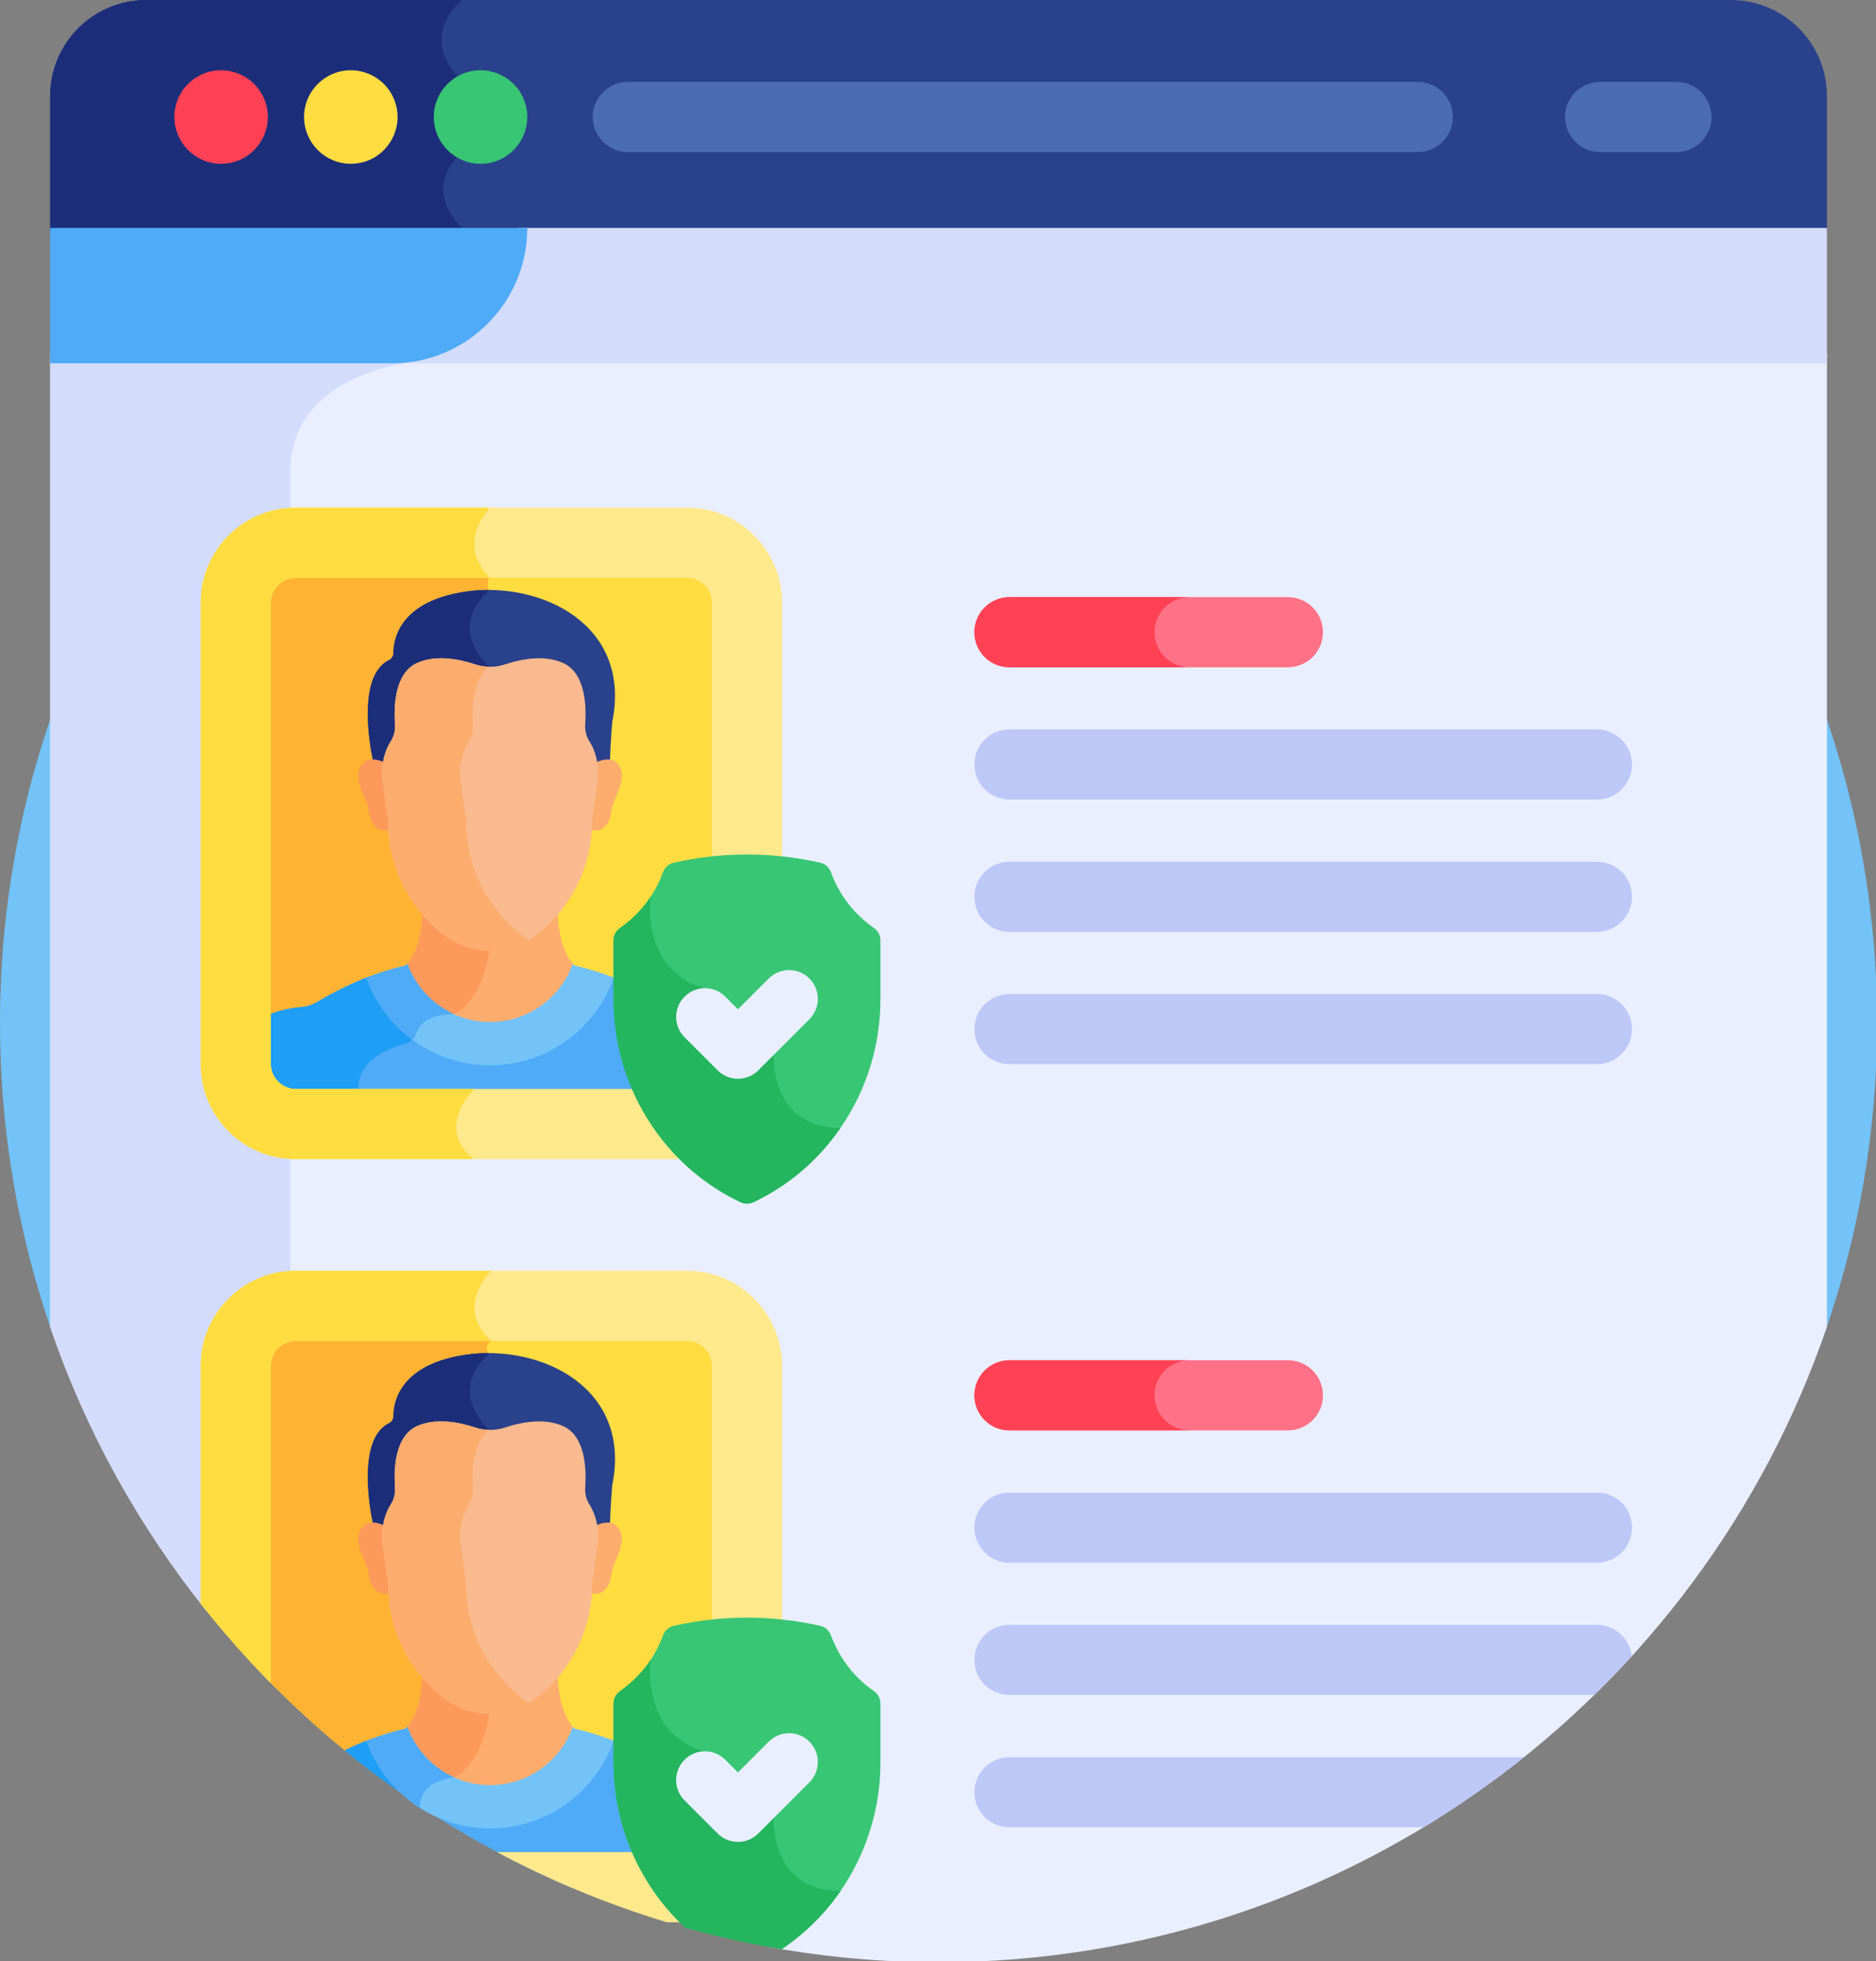 <svg xmlns:xlink="http://www.w3.org/1999/xlink" xmlns="http://www.w3.org/2000/svg" style="overflow: visible;" viewBox="54.23 45.17 403.54 421.66"><rect x="54.23" y="45.17" width="403.54" height="421.66" fill="#808080" stroke="none"/><g transform="matrix(0.824, 0, 0, 0.824, 45.172, 45.172)" data-uid="o_f7hl2n652_334"><path d="m487.212 348.181c8.922-25.409 13.79-52.726 13.79-81.183 0-135.311-109.691-245.002-245.002-245.002s-245.002 109.691-245.002 245.002c0 28.458 4.869 55.774 13.79 81.183z" fill="#73C3F9" transform="matrix(1, 0, 0, 1, 0, 0)" data-uid="o_f7hl2n652_255"/><path d="m24.084 92.362v253.819c9.28 27.187 23.207 52.221 40.831 74.157l147.791 87.84c14.054 2.506 28.52 3.822 43.294 3.822 107.6 0 198.993-69.367 231.916-165.819v-253.819z" fill="#E9EFFF" transform="matrix(1, 0, 0, 1, 0, 0)" data-uid="o_f7hl2n652_256"/><path d="m86.771 433.328c0-139.703 0-296.713 0-310.267 0-24.813 30.102-28.258 30.102-28.258 1.195-.769 2.294-1.587 3.31-2.441h-96.099v253.819c9.287 27.207 23.245 52.243 40.888 74.191z" fill="#D3DCFB" transform="matrix(1, 0, 0, 1, 0, 0)" data-uid="o_f7hl2n652_257"/><path d="m190.374 141.612h-102.203c-8.593 0-15.624 7.03-15.624 15.623v120.43c0 8.593 7.031 15.623 15.624 15.623h102.203c8.593 0 15.624-7.03 15.624-15.623v-120.43c-.001-8.593-7.031-15.623-15.624-15.623z" fill="#FFDD40" transform="matrix(1, 0, 0, 1, 0, 0)" data-uid="o_f7hl2n652_258"/><path d="m88.171 141.612c-8.593 0-15.623 7.03-15.623 15.623v120.43c0 8.593 7.03 15.623 15.623 15.623h41.995c.381-4.463 3.675-8.159 4.698-9.209.197-.202.307-.466.316-.748l3.469-108.888c.01-.305-.111-.601-.323-.821-9.145-9.48-2.514-16.913-.144-19.06.364-.33.477-.856.267-1.3-.339-.716-.153-1.407.08-1.88.206-.419.11-.913-.204-1.258-2.706-2.973-3.55-5.911-3.474-8.514h-46.68z" fill="#FFB332" transform="matrix(1, 0, 0, 1, 0, 0)" data-uid="o_f7hl2n652_259"/><path d="m190.374 340.73h-102.203c-8.593 0-15.623 7.031-15.623 15.623v73.014c8.759 9.889 18.311 19.056 28.544 27.421l39.663 26.448c6.214 3.319 12.584 6.386 19.104 9.17h30.515c8.593 0 15.623-7.03 15.623-15.624v-120.43c0-8.591-7.03-15.622-15.623-15.622z" fill="#FFDD40" transform="matrix(1, 0, 0, 1, 0, 0)" data-uid="o_f7hl2n652_260"/><path d="m88.171 340.73c-8.593 0-15.623 7.031-15.623 15.623v73.014c8.759 9.889 18.311 19.056 28.544 27.421l25.348 16.902 12.093-7.905v-112.734c-1.384-2.105.74-3.168.74-3.168-3.513-3.132-4.547-6.326-4.419-9.152h-46.683z" fill="#FFB332" transform="matrix(1, 0, 0, 1, 0, 0)" data-uid="o_f7hl2n652_261"/><path d="m462.828 0h-413.656c-13.856 0-25.088 11.233-25.088 25.088v35.601h463.833v-35.601c-.001-13.855-11.233-25.088-25.089-25.088z" fill="#2A428C" transform="matrix(1, 0, 0, 1, 0, 0)" data-uid="o_f7hl2n652_262"/><path d="m131.669 0h-82.497c-13.856 0-25.088 11.232-25.088 25.088v35.601h107.731c-.075-.776-.146-1.22-.146-1.22-11.178-11.178 0-19.786 0-19.786v-18.305c-12.198-12.198 0-21.378 0-21.378z" fill="#1C2E7A" transform="matrix(1, 0, 0, 1, 0, 0)" data-uid="o_f7hl2n652_263"/><path d="m68.71 42.731c-6.784 0-12.203-5.531-12.203-12.203 0-7.734 7.119-13.463 14.583-11.96 5.848 1.187 9.824 6.252 9.824 11.96-.001 6.508-5.245 12.203-12.204 12.203z" fill="#FF4155" transform="matrix(1, 0, 0, 1, 0, 0)" data-uid="o_f7hl2n652_265"/><path d="m102.574 42.731c-6.784 0-12.203-5.531-12.203-12.203 0-7.734 7.119-13.463 14.583-11.96 5.847 1.187 9.824 6.252 9.824 11.96 0 6.508-5.245 12.203-12.204 12.203z" fill="#FFDD40" transform="matrix(1, 0, 0, 1, 0, 0)" data-uid="o_f7hl2n652_267"/><path d="m136.439 42.731c-6.784 0-12.203-5.531-12.203-12.203 0-7.734 7.119-13.463 14.583-11.96 5.848 1.187 9.824 6.252 9.824 11.96-.001 6.508-5.246 12.203-12.204 12.203z" fill="#38C674" transform="matrix(1, 0, 0, 1, 0, 0)" data-uid="o_f7hl2n652_269"/><path d="m146.201 59.469c0 19.515-15.82 35.334-35.334 35.334h377.049v-35.334z" fill="#D3DCFB" transform="matrix(1, 0, 0, 1, 0, 0)" data-uid="o_f7hl2n652_270"/><path d="m148.642 59.469h-124.558v35.334h89.224c19.514 0 35.334-15.82 35.334-35.334z" fill="#4FABF7" transform="matrix(1, 0, 0, 1, 0, 0)" data-uid="o_f7hl2n652_271"/><path d="m138.935 267.295c10.113 0 18.756-6.406 22.089-15.373-.025-.006-.049-.012-.074-.018-3.405-3.405-4.268-9.859-4.423-14.376-1.777 2.07-3.642 3.801-5.424 5.184-3.471 2.696-7.755 4.16-12.168 4.16-4.412 0-8.696-1.464-12.167-4.16-1.782-1.384-3.647-3.115-5.424-5.184-.156 4.516-1.019 10.971-4.424 14.376-.025.006-.049.012-.074.018 3.333 8.967 11.976 15.373 22.089 15.373z" fill="#FCAD6D" transform="matrix(1, 0, 0, 1, 0, 0)" data-uid="o_f7hl2n652_272"/><path d="m138.935 246.873c-4.412 0-8.696-1.464-12.167-4.16-1.782-1.384-3.647-3.115-5.424-5.184-.156 4.516-1.019 10.971-4.424 14.376-.025.006-.049.012-.074.018 2.056 5.532 6.138 10.084 11.335 12.763.089-.003.182-.008.264-.009.888-.019 1.762-.283 2.471-.816 5.529-4.156 7.4-12.217 8.033-16.987-.005-.002-.01-.001-.014-.001z" fill="#FD995B" transform="matrix(1, 0, 0, 1, 0, 0)" data-uid="o_f7hl2n652_273"/><path d="m72.548 270.724v6.941c0 8.593 7.031 15.623 15.624 15.623h102.203c8.593 0 15.624-7.03 15.624-15.623v-6.161c-3.97-4.641-9.687-8.07-17.948-8.746-2.27-.186-3.477-1.066-6.153-2.575-3.689-2.08-7.413-3.861-11.266-5.33-4.6 13.076-17.067 22.478-31.696 22.478-14.628 0-27.095-9.402-31.696-22.478-3.853 1.469-7.577 3.249-11.266 5.329-2.675 1.509-3.883 2.389-6.153 2.575-7.796.639-13.337 3.721-17.273 7.967z" fill="#4FABF7" transform="matrix(1, 0, 0, 1, 0, 0)" data-uid="o_f7hl2n652_274"/><path d="m104.522 284.136c0-7.652 7.947-10.693 12.233-11.777.947-.239 1.759-.796 2.331-1.55-5.401-3.973-9.581-9.514-11.846-15.954-3.853 1.469-7.577 3.249-11.266 5.329-2.675 1.509-3.883 2.389-6.153 2.575-7.796.637-13.336 3.72-17.272 7.965v6.941c0 8.593 7.03 15.623 15.623 15.623h12.041c2.629-3.391 4.309-6.617 4.309-9.152z" fill="#1E9EF4" transform="matrix(1, 0, 0, 1, 0, 0)" data-uid="o_f7hl2n652_275"/><path d="m133.051 154.298c-17.667 2.407-19.346 12.424-19.354 16.099-.002.771-.429 1.485-1.122 1.822-9.19 4.471-4.235 26.017-4.235 26.017.923.062 2.307.854 3.028 1.202.176-1.098.464-2.179.871-3.224.31-.796.697-1.601 1.182-2.36.84-1.319 1.223-2.874 1.109-4.429-.33-4.495-.59-12.934 5.344-15.604 5.026-2.262 11.192-.952 15.125.355 2.554.849 5.32.849 7.873 0 3.932-1.308 10.098-2.617 15.124-.355 5.916 2.662 5.673 11.058 5.347 15.565-.114 1.567.259 3.139 1.106 4.467.5.784.897 1.616 1.212 2.437.391 1.021.67 2.076.842 3.147.908-.44 2.624-1.337 3.735-1.18.136-4.711.571-9.79.571-9.79 5.234-25.642-18.735-36.761-37.758-34.169z" fill="#2A428C" transform="matrix(1, 0, 0, 1, 0, 0)" data-uid="o_f7hl2n652_277"/><path d="m138.183 154.563c.188-.171.306-.394.35-.632-1.852 0-3.689.122-5.482.366-17.667 2.407-19.346 12.424-19.354 16.099-.002.771-.429 1.485-1.122 1.822-9.19 4.471-4.235 26.017-4.235 26.017.923.062 2.307.854 3.028 1.202.176-1.098.464-2.179.871-3.224.31-.796.697-1.6 1.182-2.36.84-1.319 1.223-2.874 1.109-4.429-.33-4.495-.59-12.934 5.344-15.604 5.026-2.262 11.192-.952 15.125.355 1.182.393 2.41.596 3.64.625l.011-.359c.01-.305-.111-.601-.323-.821-9.144-9.477-2.514-16.91-.144-19.057z" fill="#1C2E7A" transform="matrix(1, 0, 0, 1, 0, 0)" data-uid="o_f7hl2n652_278"/><path d="m138.935 277.96c14.894 0 27.59-9.568 32.281-22.878-3.309-1.293-6.71-2.357-10.266-3.178-.146-.146-.282-.306-.419-.463-3.172 8.865-11.653 15.228-21.595 15.228s-18.423-6.362-21.595-15.227c-.137.157-.273.317-.42.463-3.556.821-6.957 1.885-10.266 3.178 4.69 13.309 17.385 22.877 32.28 22.877z" fill="#73C3F9" transform="matrix(1, 0, 0, 1, 0, 0)" data-uid="o_f7hl2n652_279"/><path d="m117.34 251.441c-.137.157-.273.317-.419.463-3.556.821-6.957 1.885-10.266 3.178 2.303 6.535 6.544 12.158 12.019 16.199.489-.477.865-1.07 1.079-1.743 1.334-4.203 6.358-4.812 8.694-4.862.311-.007.616-.055.917-.122-5.568-2.572-9.943-7.296-12.024-13.113z" fill="#4FABF7" transform="matrix(1, 0, 0, 1, 0, 0)" data-uid="o_f7hl2n652_280"/><path d="m171.804 198.87c-1.376-1.261-4.117-.622-5.302.15.26 1.617.274 3.271.05 4.904l-1.399 10.186c0 .821-.026 1.627-.073 2.418 3.41 1.029 5.104-2.033 5.39-4.134.123-.904.324-1.796.602-2.666.907-2.832 4.18-7.699.732-10.858z" fill="#FCAD6D" transform="matrix(1, 0, 0, 1, 0, 0)" data-uid="o_f7hl2n652_281"/><path d="m106.066 198.87c1.376-1.261 4.117-.622 5.302.15-.259 1.617-.274 3.271-.05 4.904l1.398 10.186c0 .821.026 1.627.074 2.418-3.41 1.029-5.104-2.033-5.39-4.134-.123-.904-.324-1.796-.602-2.666-.907-2.832-4.18-7.699-.732-10.858z" fill="#FD995B" transform="matrix(1, 0, 0, 1, 0, 0)" data-uid="o_f7hl2n652_282"/><path d="m166.079 195.873c-.315-.821-.712-1.653-1.212-2.437-.847-1.329-1.219-2.9-1.106-4.467.326-4.507.151-13.321-5.765-15.983-5.026-2.262-11.192-.952-15.124.355-2.554.849-5.321.849-7.875 0-3.932-1.307-10.098-2.617-15.124-.355-5.933 2.67-6.092 11.527-5.762 16.022.114 1.555-.268 3.11-1.109 4.429-.484.76-.872 1.564-1.182 2.36-1.005 2.583-1.299 5.383-.922 8.126l1.399 10.188c0 14.647 7.819 24.602 14.469 29.767 3.471 2.696 7.755 4.16 12.168 4.16 4.412 0 8.696-1.464 12.167-4.16 6.651-5.165 14.469-15.12 14.469-29.767l1.399-10.186c.374-2.716.092-5.489-.89-8.052z" fill="#F9BA8F" transform="matrix(1, 0, 0, 1, 0, 0)" data-uid="o_f7hl2n652_283"/><path d="m147.144 243.877c-6.65-5.165-14.469-15.12-14.469-29.767l-1.399-10.188c-.377-2.742-.083-5.543.922-8.126.31-.796.697-1.6 1.182-2.36.841-1.319 1.223-2.874 1.109-4.429-.298-4.049-.183-11.623 4.177-15.04-1.24-.027-2.477-.23-3.668-.626-3.932-1.307-10.098-2.617-15.124-.355-5.933 2.67-6.092 11.527-5.762 16.022.114 1.555-.269 3.11-1.109 4.429-.484.76-.872 1.564-1.182 2.36-1.005 2.583-1.298 5.383-.922 8.126l1.399 10.188c0 14.647 7.819 24.602 14.469 29.767 3.471 2.696 7.755 4.16 12.167 4.16 3.609 0 7.125-.995 10.189-2.827-.681-.409-1.347-.844-1.979-1.334z" fill="#FCAD6D" transform="matrix(1, 0, 0, 1, 0, 0)" data-uid="o_f7hl2n652_285"/><path d="m138.935 466.414c10.113 0 18.756-6.406 22.089-15.374-.025-.006-.049-.012-.074-.018-3.405-3.405-4.268-9.859-4.423-14.376-1.777 2.07-3.642 3.801-5.424 5.184-3.471 2.696-7.755 4.16-12.168 4.16-4.412 0-8.696-1.464-12.167-4.16-1.782-1.384-3.647-3.115-5.424-5.184-.156 4.516-1.019 10.971-4.424 14.376-.025.006-.049.012-.074.018 3.333 8.968 11.976 15.374 22.089 15.374z" fill="#FCAD6D" transform="matrix(1, 0, 0, 1, 0, 0)" data-uid="o_f7hl2n652_286"/><path d="m138.935 445.991c-4.412 0-8.696-1.464-12.167-4.16-1.782-1.384-3.647-3.115-5.424-5.184-.156 4.516-1.019 10.971-4.424 14.376-.025.006-.049.012-.074.018 2.056 5.532 6.138 10.084 11.335 12.763.089-.003.182-.008.264-.009.888-.019 1.762-.283 2.471-.817 5.529-4.156 7.4-12.217 8.033-16.987-.005 0-.01 0-.014 0z" fill="#FD995B" transform="matrix(1, 0, 0, 1, 0, 0)" data-uid="o_f7hl2n652_287"/><path d="m133.051 353.417c-17.667 2.407-19.346 12.424-19.354 16.099-.002.771-.429 1.485-1.122 1.822-9.19 4.471-4.235 26.017-4.235 26.017.923.062 2.307.854 3.028 1.203.176-1.098.464-2.179.871-3.224.31-.796.697-1.601 1.182-2.36.84-1.318 1.223-2.874 1.109-4.429-.33-4.495-.59-12.934 5.344-15.604 5.026-2.262 11.192-.952 15.125.355 2.554.849 5.32.849 7.873 0 3.932-1.307 10.098-2.617 15.124-.355 5.916 2.662 5.673 11.058 5.347 15.565-.114 1.567.259 3.139 1.106 4.467.5.784.897 1.616 1.212 2.437.391 1.021.67 2.076.842 3.147.908-.44 2.624-1.337 3.735-1.18.136-4.711.571-9.79.571-9.79 5.234-25.643-18.735-36.762-37.758-34.17z" fill="#2A428C" transform="matrix(1, 0, 0, 1, 0, 0)" data-uid="o_f7hl2n652_289"/><path d="m138.183 353.682c.188-.171.306-.394.35-.632-1.852 0-3.689.122-5.482.366-17.667 2.407-19.346 12.424-19.354 16.099-.002.771-.429 1.485-1.122 1.822-9.19 4.471-4.235 26.017-4.235 26.017.923.062 2.307.854 3.028 1.203.176-1.098.464-2.179.871-3.224.31-.796.697-1.601 1.182-2.36.84-1.318 1.223-2.874 1.109-4.429-.33-4.495-.59-12.934 5.344-15.604 5.026-2.262 11.192-.952 15.125.355 1.182.393 2.41.596 3.64.625l.011-.359c.01-.305-.111-.601-.323-.821-9.144-9.478-2.514-16.912-.144-19.058z" fill="#1C2E7A" transform="matrix(1, 0, 0, 1, 0, 0)" data-uid="o_f7hl2n652_290"/><path d="m171.804 397.989c-1.376-1.261-4.117-.622-5.302.15.26 1.617.274 3.271.05 4.904l-1.399 10.186c0 .821-.026 1.627-.073 2.418 3.41 1.029 5.104-2.033 5.39-4.134.123-.905.324-1.796.602-2.666.907-2.833 4.18-7.699.732-10.858z" fill="#FCAD6D" transform="matrix(1, 0, 0, 1, 0, 0)" data-uid="o_f7hl2n652_291"/><path d="m106.066 397.989c1.376-1.261 4.117-.622 5.302.15-.259 1.617-.274 3.271-.05 4.904l1.398 10.186c0 .821.026 1.627.074 2.418-3.41 1.029-5.104-2.033-5.39-4.134-.123-.905-.324-1.796-.602-2.666-.907-2.833-4.18-7.699-.732-10.858z" fill="#FD995B" transform="matrix(1, 0, 0, 1, 0, 0)" data-uid="o_f7hl2n652_292"/><path d="m166.079 394.992c-.315-.821-.712-1.653-1.212-2.437-.847-1.329-1.219-2.9-1.106-4.467.326-4.507.151-13.321-5.765-15.983-5.026-2.262-11.192-.952-15.124.355-2.554.849-5.321.849-7.875 0-3.932-1.307-10.098-2.617-15.124-.355-5.933 2.67-6.092 11.527-5.762 16.022.114 1.555-.268 3.11-1.109 4.429-.484.76-.872 1.564-1.182 2.36-1.005 2.583-1.299 5.383-.922 8.126l1.399 10.188c0 14.647 7.819 24.602 14.469 29.767 3.471 2.696 7.755 4.16 12.168 4.16 4.412 0 8.696-1.464 12.167-4.16 6.651-5.165 14.469-15.12 14.469-29.767l1.399-10.186c.374-2.716.092-5.489-.89-8.052z" fill="#F9BA8F" transform="matrix(1, 0, 0, 1, 0, 0)" data-uid="o_f7hl2n652_293"/><path d="m147.144 442.996c-6.65-5.165-14.469-15.12-14.469-29.767l-1.399-10.188c-.377-2.742-.083-5.543.922-8.126.31-.796.697-1.6 1.182-2.36.841-1.319 1.223-2.874 1.109-4.429-.298-4.049-.183-11.623 4.177-15.04-1.24-.027-2.477-.23-3.668-.626-3.932-1.307-10.098-2.617-15.124-.355-5.933 2.67-6.092 11.527-5.762 16.022.114 1.555-.269 3.11-1.109 4.429-.484.76-.872 1.564-1.182 2.36-1.005 2.583-1.298 5.383-.922 8.126l1.399 10.188c0 14.647 7.819 24.602 14.469 29.767 3.471 2.696 7.755 4.16 12.167 4.16 3.609 0 7.125-.995 10.189-2.827-.681-.409-1.347-.844-1.979-1.334z" fill="#FCAD6D" transform="matrix(1, 0, 0, 1, 0, 0)" data-uid="o_f7hl2n652_295"/><path d="m188.049 461.878c-2.27-.186-3.477-1.066-6.153-2.575-3.689-2.08-7.413-3.861-11.266-5.33-4.6 13.076-17.067 22.478-31.695 22.478s-27.095-9.402-31.696-22.478c-2.128.811-4.215 1.727-6.28 2.727 17.733 14.51 37.535 26.583 58.899 35.707h30.515c8.593 0 15.623-7.03 15.623-15.624v-6.161c-3.968-4.64-9.686-8.069-17.947-8.744z" fill="#4FABF7" transform="matrix(1, 0, 0, 1, 0, 0)" data-uid="o_f7hl2n652_296"/><path d="m120.603 471.198c.003-.076.01-.148.015-.223-6.139-4.016-10.904-9.968-13.378-17.002-2.128.811-4.215 1.727-6.28 2.727 6.292 5.15 12.851 9.985 19.643 14.498z" fill="#1E9EF4" transform="matrix(1, 0, 0, 1, 0, 0)" data-uid="o_f7hl2n652_297"/><path d="m138.935 477.078c14.894 0 27.59-9.568 32.281-22.878-3.309-1.293-6.71-2.358-10.266-3.178-.146-.147-.282-.306-.419-.464-3.172 8.866-11.653 15.228-21.595 15.228s-18.423-6.362-21.595-15.227c-.137.157-.273.317-.42.463-3.556.82-6.957 1.885-10.266 3.178 4.69 13.311 17.385 22.878 32.28 22.878z" fill="#73C3F9" transform="matrix(1, 0, 0, 1, 0, 0)" data-uid="o_f7hl2n652_298"/><path d="m448.64 39.682h-19.936c-5.055 0-9.152-4.097-9.152-9.152s4.098-9.152 9.152-9.152h19.936c5.055 0 9.152 4.097 9.152 9.152s-4.097 9.152-9.152 9.152z" fill="#4B6BB2" transform="matrix(1, 0, 0, 1, 0, 0)" data-uid="o_f7hl2n652_300"/><path d="m381.11 39.682h-206.231c-5.055 0-9.152-4.097-9.152-9.152s4.098-9.152 9.152-9.152h206.231c5.055 0 9.152 4.097 9.152 9.152s-4.097 9.152-9.152 9.152z" fill="#4B6BB2" transform="matrix(1, 0, 0, 1, 0, 0)" data-uid="o_f7hl2n652_302"/><path d="m347.202 174.106h-72.694c-5.055 0-9.153-4.097-9.153-9.152s4.098-9.152 9.153-9.152h72.694c5.055 0 9.152 4.097 9.152 9.152.001 5.055-4.097 9.152-9.152 9.152z" fill="#FF7186" transform="matrix(1, 0, 0, 1, 0, 0)" data-uid="o_f7hl2n652_304"/><path d="m427.875 208.627h-153.366c-5.055 0-9.153-4.097-9.153-9.152s4.098-9.152 9.153-9.152h153.367c5.055 0 9.152 4.097 9.152 9.152s-4.098 9.152-9.153 9.152z" fill="#BEC8F7" transform="matrix(1, 0, 0, 1, 0, 0)" data-uid="o_f7hl2n652_306"/><path d="m427.875 243.147h-153.366c-5.055 0-9.153-4.097-9.153-9.153 0-5.055 4.098-9.152 9.153-9.152h153.367c5.055 0 9.152 4.097 9.152 9.152s-4.098 9.153-9.153 9.153z" fill="#BEC8F7" transform="matrix(1, 0, 0, 1, 0, 0)" data-uid="o_f7hl2n652_308"/><path d="m427.875 277.666h-153.366c-5.055 0-9.153-4.097-9.153-9.152s4.098-9.152 9.153-9.152h153.367c5.055 0 9.152 4.097 9.152 9.152s-4.098 9.152-9.153 9.152z" fill="#BEC8F7" transform="matrix(1, 0, 0, 1, 0, 0)" data-uid="o_f7hl2n652_310"/><path d="m347.202 373.225h-72.694c-5.055 0-9.153-4.097-9.153-9.152s4.098-9.152 9.153-9.152h72.694c5.055 0 9.152 4.097 9.152 9.152s-4.097 9.152-9.152 9.152z" fill="#FF7186" transform="matrix(1, 0, 0, 1, 0, 0)" data-uid="o_f7hl2n652_312"/><path d="m312.377 164.954c0-5.055 4.098-9.152 9.152-9.152h-47.021c-5.055 0-9.153 4.097-9.153 9.152s4.098 9.152 9.153 9.152h47.021c-5.054 0-9.152-4.097-9.152-9.152z" fill="#FF4155" transform="matrix(1, 0, 0, 1, 0, 0)" data-uid="o_f7hl2n652_313"/><path d="m312.377 364.073c0-5.055 4.098-9.152 9.152-9.152h-47.021c-5.055 0-9.153 4.097-9.153 9.152s4.098 9.152 9.153 9.152h47.021c-5.054 0-9.152-4.097-9.152-9.152z" fill="#FF4155" transform="matrix(1, 0, 0, 1, 0, 0)" data-uid="o_f7hl2n652_314"/><path d="m427.875 407.745h-153.366c-5.055 0-9.153-4.097-9.153-9.153 0-5.055 4.098-9.152 9.153-9.152h153.367c5.055 0 9.152 4.097 9.152 9.152 0 5.056-4.098 9.153-9.153 9.153z" fill="#BEC8F7" transform="matrix(1, 0, 0, 1, 0, 0)" data-uid="o_f7hl2n652_316"/><path d="m436.975 432.14c-.486-4.598-4.374-8.18-9.1-8.18h-153.366c-5.055 0-9.153 4.097-9.153 9.152s4.098 9.152 9.153 9.152h152.66c3.361-3.282 6.637-6.653 9.806-10.124z" fill="#BEC8F7" transform="matrix(1, 0, 0, 1, 0, 0)" data-uid="o_f7hl2n652_317"/><path d="m274.509 458.48c-5.055 0-9.153 4.097-9.153 9.153s4.098 9.152 9.153 9.152h108.103c9.151-5.534 17.903-11.658 26.22-18.305z" fill="#BEC8F7" transform="matrix(1, 0, 0, 1, 0, 0)" data-uid="o_f7hl2n652_318"/><path d="m190.374 302.441h-102.203c-13.661 0-24.776-11.114-24.776-24.776v-120.43c0-13.662 11.115-24.776 24.776-24.776h102.203c13.661 0 24.775 11.114 24.775 24.776v120.43c.001 13.662-11.113 24.776-24.775 24.776zm-102.203-151.677c-3.508 0-6.471 2.964-6.471 6.471v120.43c0 3.507 2.963 6.471 6.471 6.471h102.203c3.568 0 6.471-2.903 6.471-6.471v-120.43c0-3.568-2.902-6.471-6.471-6.471z" fill="#FFE98D" transform="matrix(1, 0, 0, 1, 0, 0)" data-uid="o_f7hl2n652_320"/><path d="m88.171 284.136c-3.508 0-6.471-2.964-6.471-6.471v-120.43c0-3.507 2.963-6.471 6.471-6.471h50.452c-.032-.232-.132-.456-.298-.638-6.963-7.65-1.628-15.08.111-17.12.136-.16.216-.35.248-.548h-50.513c-13.661 0-24.776 11.114-24.776 24.776v120.43c0 13.662 11.115 24.776 24.776 24.776h46.374c-9.137-7.622-1.523-16.453.265-18.305h-46.639z" fill="#FFDD40" transform="matrix(1, 0, 0, 1, 0, 0)" data-uid="o_f7hl2n652_321"/><path d="m190.374 331.578h-102.203c-13.661 0-24.776 11.114-24.776 24.776v62.081c5.709 7.252 11.827 14.165 18.305 20.723v-82.804c0-3.568 2.903-6.471 6.471-6.471h102.203c3.568 0 6.471 2.903 6.471 6.471v120.43c0 3.568-2.903 6.471-6.471 6.471h-49.592c14.009 7.479 28.828 13.635 44.295 18.305h5.297c13.661 0 24.776-11.114 24.776-24.776v-120.43c0-13.662-11.114-24.776-24.776-24.776z" fill="#FFE98D" transform="matrix(1, 0, 0, 1, 0, 0)" data-uid="o_f7hl2n652_322"/><path d="m139.273 331.578h-51.102c-13.661 0-24.776 11.114-24.776 24.776v62.081c5.709 7.252 11.827 14.165 18.305 20.723v-82.804c0-3.568 2.903-6.471 6.471-6.471h51.101c-9.977-8.898.001-18.305.001-18.305z" fill="#FFDD40" transform="matrix(1, 0, 0, 1, 0, 0)" data-uid="o_f7hl2n652_323"/><path d="m239.141 242.14c-5.178-3.595-9.045-8.606-11.217-14.543-.452-1.237-1.477-2.19-2.761-2.483-12.592-2.872-25.74-2.872-38.332 0-1.284.293-2.309 1.246-2.761 2.483-2.172 5.937-6.039 10.948-11.217 14.543-1.057.734-1.696 1.93-1.696 3.216v15.276c0 12.13 3.605 23.768 10.425 33.656 5.834 8.458 13.649 15.1 22.798 19.419 1.02.482 2.213.482 3.232 0 9.145-4.318 16.959-10.957 22.793-19.413 6.824-9.889 10.43-21.53 10.43-33.662v-15.276c.002-1.286-.637-2.482-1.694-3.216z" fill="#38C674" transform="matrix(1, 0, 0, 1, 0, 0)" data-uid="o_f7hl2n652_324"/><path d="m212.95 275.274-18.193-17.428c-16.69-4.943-13.915-23.852-13.915-23.852l-.005-.002c-2.105 3.176-4.793 5.932-7.984 8.147-1.057.734-1.696 1.93-1.696 3.216v15.276c0 12.13 3.605 23.768 10.425 33.656 5.834 8.458 13.649 15.1 22.798 19.419 1.02.482 2.213.482 3.233 0 9.145-4.318 16.959-10.957 22.793-19.413-18.464.001-17.456-19.019-17.456-19.019z" fill="#24B55E" transform="matrix(1, 0, 0, 1, 0, 0)" data-uid="o_f7hl2n652_325"/><path d="m198.329 279.276-8.624-8.624c-2.932-2.932-2.933-7.687 0-10.619 2.932-2.933 7.687-2.932 10.619-.001l3.314 3.315 8.033-8.033c2.933-2.931 7.687-2.932 10.619.001 2.933 2.932 2.933 7.687 0 10.619l-13.342 13.342c-2.934 2.933-7.687 2.931-10.619 0z" fill="#E9EFFF" transform="matrix(1, 0, 0, 1, 0, 0)" data-uid="o_f7hl2n652_327"/><path d="m239.141 441.259c-5.178-3.595-9.044-8.606-11.217-14.543-.452-1.237-1.477-2.19-2.761-2.483-12.592-2.872-25.74-2.872-38.332 0-1.284.293-2.309 1.246-2.761 2.483-2.172 5.937-6.039 10.948-11.217 14.543-1.057.734-1.695 1.93-1.695 3.216v15.276c0 12.13 3.605 23.768 10.425 33.656 2.425 3.517 5.211 6.698 8.275 9.55 8.232 2.303 16.641 4.178 25.199 5.618 5.968-4.006 11.174-9.109 15.35-15.162 6.824-9.889 10.43-21.53 10.43-33.662v-15.276c0-1.286-.639-2.482-1.696-3.216z" fill="#38C674" transform="matrix(1, 0, 0, 1, 0, 0)" data-uid="o_f7hl2n652_328"/><path d="m212.95 474.393-18.193-17.428c-16.69-4.943-13.915-23.852-13.915-23.852l-.005-.002c-2.105 3.176-4.793 5.932-7.984 8.147-1.057.734-1.695 1.93-1.695 3.216v15.276c0 12.13 3.605 23.768 10.425 33.656 2.425 3.517 5.211 6.698 8.275 9.55 8.232 2.303 16.641 4.178 25.199 5.618 5.968-4.006 11.174-9.109 15.35-15.162-18.466.001-17.457-19.019-17.457-19.019z" fill="#24B55E" transform="matrix(1, 0, 0, 1, 0, 0)" data-uid="o_f7hl2n652_329"/><path d="m198.328 478.395-8.624-8.624c-2.932-2.932-2.933-7.687 0-10.619 2.932-2.933 7.687-2.932 10.619-.001l3.314 3.315 8.033-8.033c2.933-2.931 7.687-2.932 10.619.001 2.933 2.932 2.933 7.687 0 10.619l-13.342 13.342c-2.933 2.933-7.686 2.932-10.619 0z" fill="#E9EFFF" transform="matrix(1, 0, 0, 1, 0, 0)" data-uid="o_f7hl2n652_331"/><path d="m117.34 450.559c-.137.157-.273.317-.419.463-3.556.82-6.957 1.885-10.266 3.178 2.567 7.283 7.541 13.431 13.95 17.518-.198-7.393 9.015-7.915 9.015-7.915l-.007-.016c-5.687-2.543-10.161-7.323-12.273-13.228z" fill="#4FABF7" transform="matrix(1, 0, 0, 1, 0, 0)" data-uid="o_f7hl2n652_332"/></g></svg>
